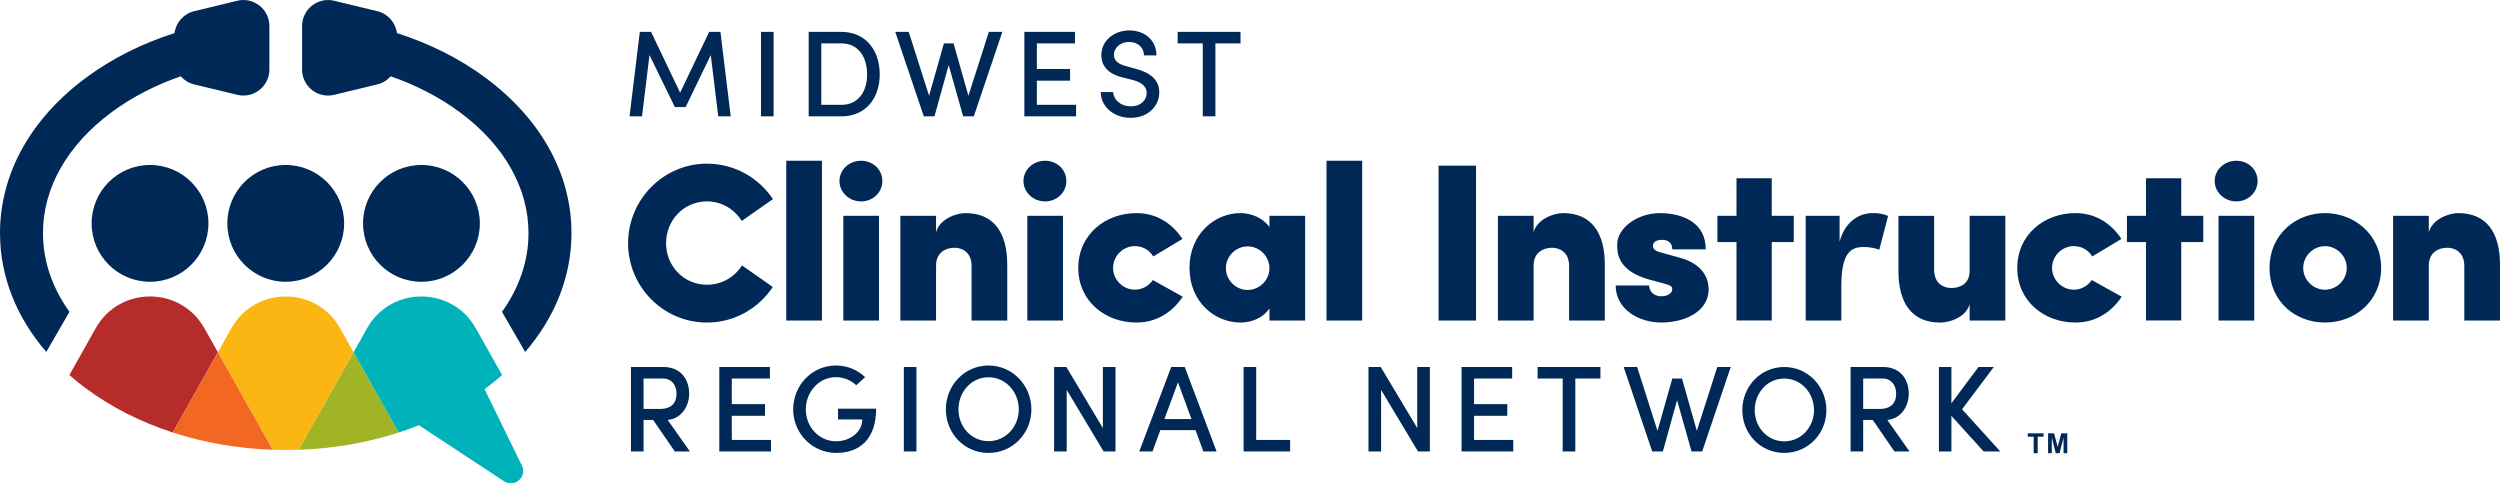 <svg xmlns="http://www.w3.org/2000/svg" width="900" height="174" viewBox="0 0 900 174" fill="none"><path d="M73.582 118.176C65.002 102.909 43.025 102.909 34.441 118.176L32.759 121.169L24.974 135.019C26.883 136.688 28.887 138.313 31 139.873C40.162 146.65 50.729 151.972 62.2 155.702L69.953 141.909L78.443 126.809L73.589 118.171L73.581 118.175L73.582 118.176Z" fill="#B62C2A"></path><path d="M122.434 118.176C113.854 102.909 91.877 102.909 83.293 118.176L78.439 126.813L89.084 145.745L98.172 161.916C99.731 161.969 101.295 161.998 102.863 161.998C104.43 161.998 105.999 161.969 107.554 161.916L116.642 145.745L127.287 126.813L122.433 118.176H122.434Z" fill="#FCB614"></path><path d="M89.08 145.745L78.436 126.813L69.945 141.913L62.192 155.707C73.472 159.372 85.623 161.493 98.169 161.917L89.08 145.746V145.745Z" fill="#F26721"></path><path d="M135.778 141.913L127.287 126.813L116.643 145.745L107.554 161.916C120.1 161.493 132.251 159.375 143.531 155.706L135.778 141.913V141.913Z" fill="#A1B426"></path><path d="M187.879 167.598L174.431 140.096C174.531 140.022 174.636 139.955 174.735 139.881C176.848 138.322 178.851 136.697 180.761 135.027L172.975 121.177L172.967 121.173L171.285 118.18C162.706 102.913 140.729 102.913 132.145 118.18L127.291 126.818L135.781 141.918L143.534 155.711C145.998 154.91 148.411 154.02 150.786 153.073L181.465 173.246C185.232 175.722 189.858 171.646 187.879 167.598H187.879Z" fill="#00B2B9"></path><path d="M263.064 41.887H258.564L255.873 19.82L246.83 38.533H242.947L233.816 19.82L231.125 41.887H226.626L230.332 11.479H234.39L244.845 33.369L255.299 11.479H259.357L263.064 41.887ZM278.502 41.887V11.479H273.958V41.887H278.502ZM291.119 11.479V41.887H302.94C311.63 41.887 316.704 35.399 316.704 26.749C316.704 18.099 311.63 11.479 302.94 11.479H291.119ZM295.663 37.738V15.627H302.941C309.028 15.627 312.161 20.57 312.161 26.749C312.161 32.928 309.028 37.738 302.941 37.738H295.663ZM348.627 34.472L343.289 15.627H339.804L334.466 34.472L327.144 11.479H322.292L332.57 41.887H336.407L341.525 23.439L346.73 41.887H350.567L360.845 11.479H355.992L348.625 34.472H348.627ZM373.271 29.044H385.227V24.851H373.271V15.627H386.991V11.479H368.772V41.887H387.388V37.739H373.271V29.044ZM407.062 42.416C413.194 42.416 417.34 38.312 417.34 33.236C417.34 28.779 414.119 26.175 409.003 24.807L405.165 23.747C401.327 22.732 401.019 20.746 401.019 19.776C401.019 16.995 403.578 15.097 406.445 15.097C409.578 15.097 411.827 17.083 411.827 19.952H416.326C416.326 14.391 411.958 10.949 406.577 10.949C401.196 10.949 396.475 14.524 396.475 19.864C396.475 22.379 397.534 26.219 404.019 27.852L407.9 28.823C410.37 29.485 412.797 30.765 412.797 33.457C412.797 35.973 410.855 38.268 407.062 38.268C403.269 38.268 400.842 35.752 400.753 33.148H396.254C396.254 38.047 400.577 42.416 407.062 42.416ZM423.956 11.479V15.627H433V41.887H437.543V15.627H446.586V11.479H423.956ZM278.195 103.315L267.122 95.547C264.445 99.755 259.844 102.506 254.506 102.506C246.257 102.506 239.787 95.886 239.787 87.544C239.787 79.203 246.258 72.495 254.506 72.495C259.756 72.495 264.446 75.334 267.034 79.542C267.034 79.542 279.238 70.965 278.269 71.701C273.166 64.007 264.431 58.917 254.492 58.917C238.803 58.917 226.112 71.863 226.112 87.56C226.112 103.257 238.803 116.115 254.492 116.115C264.431 116.115 273.092 111.01 278.179 103.331L278.195 103.316V103.315ZM283.047 115.392H295.899V57.871H283.047V115.392ZM302.207 65.153C302.207 69.199 305.692 72.508 309.97 72.508C314.249 72.508 317.646 69.287 317.646 65.153C317.646 61.019 314.249 57.871 309.97 57.871C305.692 57.871 302.207 61.108 302.207 65.153ZM303.589 77.687H316.441V115.392H303.589V77.687ZM336.982 95.575C336.982 90.721 340.701 89.191 343.613 89.191C346.289 89.191 349.759 90.72 349.759 95.737V115.392H362.611V95.326C362.611 83.586 357.671 76.716 347.569 76.716C344.26 76.716 338.276 78.82 336.982 83.587V77.688H324.131V115.392H336.982L336.982 95.575ZM368.448 65.153C368.448 69.199 371.933 72.508 376.212 72.508C380.49 72.508 383.888 69.287 383.888 65.153C383.888 61.019 380.491 57.871 376.212 57.871C371.932 57.871 368.448 61.108 368.448 65.153ZM369.83 77.687H382.682V115.392H369.83V77.687ZM425.765 106.8L415.016 100.812C413.56 102.916 411.207 104.284 408.546 104.284C404.266 104.284 400.708 100.724 400.708 96.443C400.708 92.162 404.266 88.602 408.546 88.602C411.384 88.602 413.81 90.058 415.177 92.324L425.692 86.012C421.971 80.437 416.398 76.715 409.121 76.715C397.886 76.715 388.181 84.483 388.181 96.457C388.181 108.432 397.886 116.112 409.121 116.112C416.398 116.112 422.06 112.39 425.78 106.814L425.765 106.8ZM456.996 81.732C454.658 78.407 450.364 76.715 446.571 76.715C437.277 76.715 428.22 84.247 428.22 96.457C428.22 108.668 437.278 116.112 446.571 116.112C450.688 116.112 454.658 114.405 456.996 111.095V115.391H469.848V77.686H456.996V81.732ZM441.322 96.546C441.322 92.265 444.88 88.705 449.159 88.705C453.438 88.705 456.997 92.265 456.997 96.546C456.997 100.827 453.439 104.387 449.159 104.387C444.879 104.387 441.322 100.827 441.322 96.546ZM477.538 115.392H490.39V57.87H477.538V115.392ZM517.884 115.391H531.383V59.65H517.884V115.391ZM552.102 95.575C552.102 90.721 555.822 89.191 558.734 89.191C561.41 89.191 564.88 90.72 564.88 95.737V115.392H577.732V95.326C577.732 83.586 572.79 76.716 562.689 76.716C559.381 76.716 553.396 78.82 552.102 83.587V77.688H539.25V115.392H552.102V95.575ZM593.847 100.665L598.612 101.96C601.361 102.695 602.008 103.019 602.008 104.152C602.008 105.681 600.156 106.653 598.054 106.653C594.906 106.653 593.686 104.387 593.686 102.769H581.644C581.644 111.419 590.055 116.112 598.054 116.112C606.053 116.112 615.109 112.464 615.109 104.137C615.109 101.709 614.301 95.325 604.597 92.736L597.891 90.882C595.554 90.308 595.068 89.426 595.068 88.454C595.068 86.998 596.597 86.35 598.215 86.35C600.626 86.35 602.008 87.41 602.008 89.749H614.052C614.125 79.966 605.479 76.729 597.554 76.729C589.142 76.729 582.188 82.305 582.188 87.969C582.188 90.72 582.027 97.428 593.833 100.665H593.847ZM637.827 64.181H625.136V77.686H618.269V87.145H625.136V115.376H637.827V87.145H645.753V77.686H637.827V64.181ZM662.883 115.377V103.004C662.883 91.677 665.868 88.925 670.72 88.925C671.853 88.925 673.882 88.925 676.542 89.896L679.704 77.759C677.602 76.788 675.75 76.715 674.131 76.715C669.279 76.715 664.192 79.789 662.251 86.983V77.686H650.046V115.391H662.898L662.883 115.377ZM709.068 77.717V97.533C709.068 102.387 705.347 103.682 702.436 103.682C699.76 103.682 696.289 102.137 696.289 97.121V77.702H683.438V97.519C683.438 109.258 688.378 116.128 698.48 116.128C701.789 116.128 707.774 114.274 709.068 109.493V115.392H721.918V77.688H709.068V77.717ZM763.796 106.8L753.049 100.812C751.593 102.916 749.24 104.284 746.578 104.284C742.299 104.284 738.741 100.724 738.741 96.443C738.741 92.162 742.299 88.602 746.578 88.602C749.416 88.602 751.842 90.058 753.21 92.324L763.723 86.012C760.003 80.437 754.43 76.715 747.152 76.715C735.918 76.715 726.214 84.483 726.214 96.457C726.214 108.432 735.918 116.112 747.152 116.112C754.431 116.112 760.091 112.39 763.812 106.814L763.796 106.8ZM785.25 64.181H772.561V77.686H765.694V87.145H772.561V115.376H785.25V87.145H793.176V77.686H785.25V64.181ZM797.292 65.153C797.292 69.199 800.776 72.508 805.055 72.508C809.334 72.508 812.732 69.287 812.732 65.153C812.732 61.019 809.335 57.871 805.055 57.871C800.775 57.871 797.292 61.108 797.292 65.153ZM798.674 77.687H811.525V115.392H798.674V77.687ZM836.992 116.112C847.756 116.112 857.211 108.433 857.211 96.458C857.211 84.483 847.58 76.716 836.992 76.716C826.404 76.716 817.024 84.483 817.024 96.458C817.024 108.433 826.229 116.112 836.992 116.112ZM829.155 96.458C829.155 92.177 832.714 88.617 836.992 88.617C841.271 88.617 844.83 92.177 844.83 96.458C844.83 100.739 841.271 104.299 836.992 104.299C832.714 104.299 829.155 100.739 829.155 96.458ZM874.371 95.575C874.371 90.721 878.091 89.191 881.003 89.191C883.68 89.191 887.15 90.72 887.15 95.737V115.392H900V95.326C900 83.586 895.06 76.716 884.958 76.716C881.649 76.716 875.665 78.82 874.371 83.587V77.688H861.519V115.392H874.371V95.575ZM248.36 162.521L240.376 151.178C245.449 150.693 248.095 146.103 248.095 141.734C248.095 136.923 245.404 132.112 238.743 132.112H227.142V162.521H231.685V151.178H235.126L242.934 162.521L248.36 162.521ZM238.699 136.261C241.654 136.261 243.551 138.511 243.551 141.734C243.551 144.956 241.832 147.205 237.641 147.205H231.685V136.261H238.699ZM263.447 149.677H275.401V145.485H263.447V136.261H277.165V132.112H258.947V162.521H277.563V158.372H263.447V149.677ZM301.03 163.05C309.631 163.05 315.41 157.931 315.41 147.117H301.691V151.001H310.425C310.425 155.46 306.103 158.858 300.986 158.858C294.809 158.858 290.089 153.65 290.089 147.383C290.089 141.115 294.809 135.775 300.941 135.775C303.764 135.775 306.367 136.923 308.264 138.689L311.44 135.775C308.793 133.216 305.088 131.583 300.941 131.583C292.295 131.583 285.545 138.732 285.545 147.383C285.545 156.033 292.429 163.05 301.03 163.05ZM329.923 162.521V132.112H325.379V162.521H329.923ZM355.861 163.05C364.551 163.05 371.3 156.033 371.3 147.383C371.3 138.732 364.506 131.583 355.861 131.583C347.216 131.583 340.511 138.732 340.511 147.383C340.511 156.033 347.171 163.05 355.861 163.05ZM355.861 158.813C349.685 158.813 345.053 153.649 345.053 147.383C345.053 141.116 349.641 135.819 355.861 135.819C362.081 135.819 366.757 141.115 366.757 147.383C366.757 153.65 362.037 158.813 355.861 158.813ZM397.035 154.09L383.889 132.111H379.478V162.52H384.022V140.364L397.299 162.52H401.579V132.111H397.035V154.09ZM437.971 162.521L426.501 132.112H421.648L410.135 162.521H414.9L417.723 154.841H430.383L433.206 162.521H437.971ZM424.075 137.629L428.927 150.868H419.178L424.075 137.629ZM452.233 132.111H447.689V162.52H464.452V158.371H452.233V132.111ZM510.207 154.09L497.061 132.111H492.65V162.52H497.194V140.364L510.471 162.52H514.751V132.111H510.207V154.09ZM530.661 149.677H542.616V145.484H530.661V136.26H544.38V132.111H526.162V162.52H544.778V158.371H530.661V149.677ZM553.525 132.112V136.261H562.568V162.521H567.112V136.261H576.155V132.112H553.525ZM610.855 155.105L605.517 136.26H602.032L596.694 155.105L589.371 132.112H584.519L594.796 162.521H598.635L603.751 144.072L608.956 162.521H612.793L623.072 132.112H618.219L610.853 155.105H610.855ZM642.329 163.05C650.873 163.05 657.508 156.151 657.508 147.646C657.508 139.141 650.829 132.112 642.329 132.112C633.83 132.112 627.235 139.14 627.235 147.646C627.235 156.152 633.785 163.05 642.329 163.05ZM642.329 158.885C636.257 158.885 631.703 153.808 631.703 147.646C631.703 141.484 636.214 136.277 642.329 136.277C648.444 136.277 653.041 141.485 653.041 147.646C653.041 153.807 648.401 158.885 642.329 158.885ZM687.421 162.521L679.437 151.178C684.51 150.693 687.157 146.103 687.157 141.734C687.157 136.923 684.465 132.112 677.805 132.112H666.204V162.521H670.747V151.178H674.187L681.995 162.521L687.421 162.521ZM677.761 136.261C680.716 136.261 682.614 138.511 682.614 141.734C682.614 144.956 680.893 147.205 676.702 147.205H670.747V136.261H677.761ZM706.346 147.338L717.771 132.112H712.257L702.508 145.177V132.112H698.008V162.521H702.508V149.721L714.109 162.521H720.108L706.346 147.338ZM32.988 80.414C32.988 92.026 42.4 101.44 54.012 101.44C65.623 101.44 75.036 92.026 75.036 80.414C75.036 68.802 65.623 59.389 54.012 59.389C42.4 59.389 32.988 68.802 32.988 80.414ZM81.84 80.414C81.84 92.026 91.253 101.44 102.864 101.44C114.476 101.44 123.888 92.026 123.888 80.414C123.888 68.802 114.476 59.389 102.864 59.389C91.253 59.389 81.84 68.802 81.84 80.414ZM130.692 80.414C130.692 92.026 140.105 101.44 151.716 101.44C163.328 101.44 172.74 92.026 172.74 80.414C172.74 68.802 163.328 59.389 151.716 59.389C140.105 59.389 130.692 68.802 130.692 80.414ZM174.731 27.947C165.406 21.048 154.619 15.652 142.908 11.918C142.412 8.122 139.634 4.95 135.835 4.029L120.312 0.275C114.42 -1.15 108.748 3.313 108.748 9.376V25.039C108.748 31.102 114.42 35.565 120.312 34.14L135.835 30.385C137.757 29.921 139.414 28.878 140.652 27.473C149.798 30.642 158.207 34.978 165.532 40.395C181.479 52.188 190.258 67.642 190.258 83.919C190.258 93.897 186.951 103.56 180.725 112.262L189.056 126.699C199.908 114.131 205.727 99.406 205.727 83.919C205.727 62.612 194.716 42.736 174.727 27.953L174.731 27.945L174.731 27.947ZM85.419 0.275L69.897 4.03C66.094 4.951 63.317 8.118 62.824 11.918C51.112 15.657 40.33 21.052 31 27.947C11.011 42.729 0 62.605 0 83.912C0 99.399 5.819 114.124 16.671 126.692L25.002 112.255C18.776 103.553 15.469 93.885 15.469 83.912C15.469 67.639 24.249 52.181 40.194 40.388C47.516 34.971 55.929 30.635 65.075 27.466C66.313 28.871 67.97 29.913 69.892 30.378L85.415 34.133C91.307 35.558 96.979 31.095 96.979 25.032V9.368C96.979 3.305 91.307 -1.158 85.415 0.267L85.419 0.275Z" fill="#002957"></path><path d="M732.124 163.158V157.211H730V156H735.688V157.211H733.569V163.158H732.124Z" fill="#002957"></path><path d="M737.306 163.158V156H739.47L740.768 160.883L742.053 156H744.221V163.158H742.878V157.523L741.457 163.158H740.065L738.649 157.523V163.158H737.306Z" fill="#002957"></path></svg>